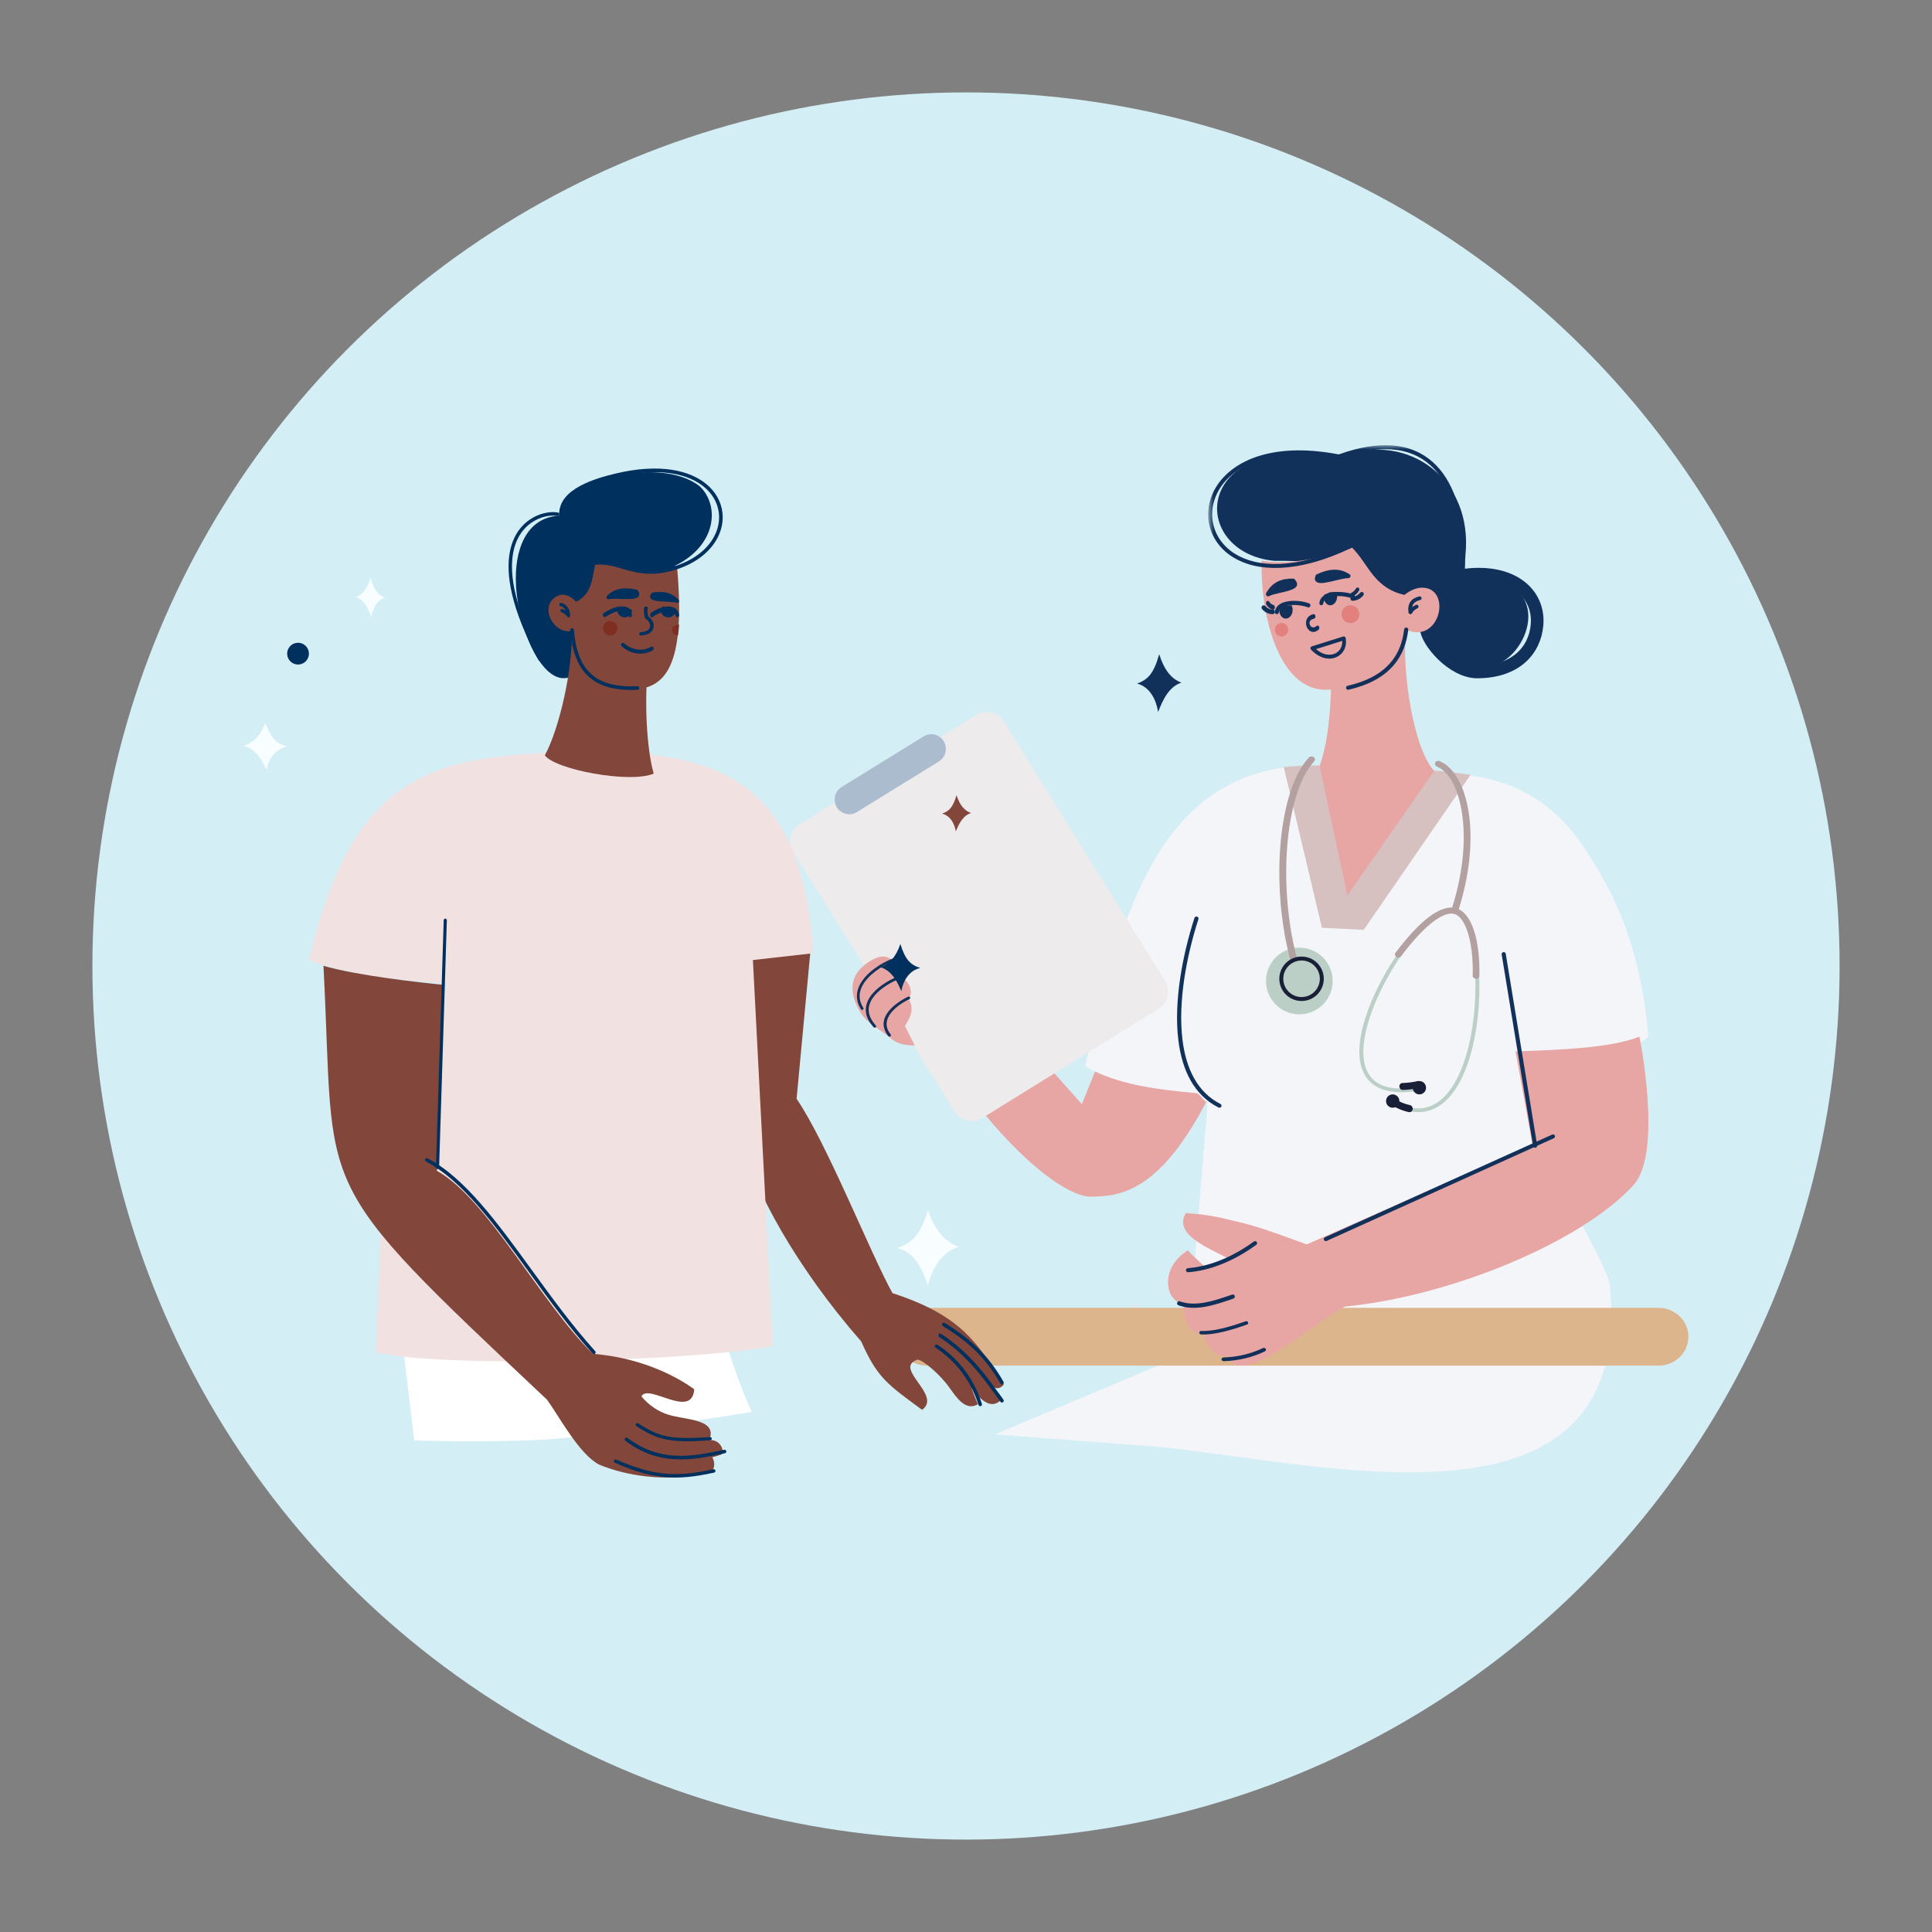 <svg width="230" height="230" viewBox="0 0 230 230" fill="none" xmlns="http://www.w3.org/2000/svg">
<rect x="0" y="0" width="230" height="230" fill="#808080" stroke="none"/>
<circle cx="115" cy="115" r="104" fill="#D3EEF5"/>
<path fill-rule="evenodd" clip-rule="evenodd" d="M132.714 158.258C133.906 157.85 134.513 157.168 135.09 155.164C135.596 156.77 136.38 157.792 137.479 158.156C136.141 158.584 135.436 160 135.084 161.516C134.882 160.268 134.125 158.619 132.714 158.258Z" fill="#F1E2E1"/>
<path fill-rule="evenodd" clip-rule="evenodd" d="M106.777 148.574C108.631 147.978 109.575 146.98 110.472 144.047C111.259 146.397 112.479 147.892 114.188 148.426C112.107 149.05 111.008 150.899 110.467 153.046C109.854 151.186 108.97 149.102 106.777 148.574Z" fill="#F8FDFF"/>
<path fill-rule="evenodd" clip-rule="evenodd" d="M135.361 81.375C136.686 80.914 137.36 80.144 138.001 77.879C138.563 79.694 139.435 80.848 140.655 81.26C139.168 81.743 138.447 83.277 137.871 84.761C137.648 83.352 136.928 81.782 135.361 81.375Z" fill="#11315B"/>
<path fill-rule="evenodd" clip-rule="evenodd" d="M167.08 71.276C163.589 70.573 166.032 66.708 151.657 66.765C141.529 65.75 141.634 51.286 159.798 54.294C167.764 51.378 175.361 57.13 174.46 66.042C174.418 66.46 174.419 66.882 174.412 67.303C174.341 71.662 170.131 71.89 167.08 71.276Z" fill="#11315B"/>
<path fill-rule="evenodd" clip-rule="evenodd" d="M170.188 75.517C172.239 79.382 175.483 79.854 177.756 79.249C180.922 78.406 183.427 73.407 180.922 70.606C178.416 67.806 174.362 68.124 172.894 68.865C170.864 69.888 168.881 73.053 170.188 75.517Z" fill="#11315B"/>
<path d="M169.769 74.75C169.859 76.43 172.982 79.996 175.839 79.996C180.481 79.996 182.72 77.397 182.98 74.4C183.3 70.715 180.124 67.754 174.41 68.454" stroke="#11315B" stroke-width="1.5" stroke-linecap="round" stroke-linejoin="round"/>
<path fill-rule="evenodd" clip-rule="evenodd" d="M111.541 124.83C119.272 136.799 126.688 142.459 129.837 142.459C133.701 142.459 138.259 141.567 143.831 130.734C139.982 127.536 135.81 126.993 132.986 121.14L128.787 131.445L115.493 116.521L111.541 124.83Z" fill="#E7A5A3"/>
<path fill-rule="evenodd" clip-rule="evenodd" d="M181.569 131.403L186.025 141.085C186.688 143.277 191.475 150.971 191.675 153.133C194.475 183.48 159.277 174.581 138.381 172.282L118.422 170.762L141.339 161.106L143.773 131.192C143.237 131.146 142.924 130.185 142.365 130.132C137.997 129.716 133.144 129.218 129.194 126.952C133.84 106.768 138.844 91.113 156.673 91.113L162.03 106.868L170.407 91.749C171.983 91.877 173.299 92.049 174.736 92.257C180.359 93.074 184.946 95.271 188.926 101.42C192.19 106.463 195.276 112.511 196.236 123.42C196.236 123.42 186.72 131.271 181.569 131.403Z" fill="#F3F5F9"/>
<path fill-rule="evenodd" clip-rule="evenodd" d="M142.669 109.421C142.71 109.295 142.637 109.161 142.507 109.121C142.377 109.082 142.238 109.152 142.198 109.279C140.777 113.682 139.715 119.232 140.28 123.828C140.716 127.373 142.117 130.358 145.059 131.845C145.179 131.906 145.328 131.861 145.391 131.744C145.454 131.627 145.407 131.483 145.286 131.422C142.514 130.021 141.188 127.169 140.77 123.772C140.214 119.25 141.266 113.773 142.669 109.421Z" fill="#11315B"/>
<path fill-rule="evenodd" clip-rule="evenodd" d="M141.18 144.416C139.518 147.051 144.936 148.875 146.491 149.896C144.624 150.868 144.355 150.477 142.593 150.993L141.447 148.826C137.809 151.067 138.922 155.195 140.942 155.094C140.827 156.657 141.266 158.869 143.302 158.831C143.4 159.869 144.554 161.7 146.078 161.472C148.379 165.045 154.898 159.088 160.05 155.556C173.215 154.243 188.537 147.634 194.469 141.07C197.982 137.183 195.172 123.403 195.172 123.403C191.85 124.765 185.596 124.991 180.421 125.169L182.44 136.301L154.782 148.489C149.895 146.724 147.617 144.818 141.18 144.416Z" fill="#E7A5A3"/>
<path fill-rule="evenodd" clip-rule="evenodd" d="M160.429 106.993L170.827 91.875C168.312 89.339 166.866 80.131 167.361 74.86C166.564 74.231 159.306 75.608 158.341 76.886C158.56 78.517 158.749 86.9 157.064 91.235L160.429 106.993Z" fill="#E7A5A3"/>
<path fill-rule="evenodd" clip-rule="evenodd" d="M167.182 74.846C167.889 75.222 168.524 75.328 169.073 75.244C171.788 74.832 172.334 69.999 169.33 69.962C168.722 69.954 167.997 70.186 167.194 70.822C163.49 69.957 162.995 67.221 160.945 65.175C158.974 66.077 153.61 67.411 150.191 66.744C150.019 73.645 152.491 83.092 158.741 82.032C165.548 80.878 166.74 78.04 167.182 74.846Z" fill="#E7A5A3"/>
<mask id="mask0_4688_356" style="mask-type:luminance" maskUnits="userSpaceOnUse" x="143" y="53" width="32" height="16">
<path d="M174.003 53H143.831V68.88H174.003V53Z" fill="white"/>
</mask>
<g mask="url(#mask0_4688_356)">
<path fill-rule="evenodd" clip-rule="evenodd" d="M173.879 68.88C174.041 66.592 174.207 61.835 173.249 59.184C172.673 57.593 171.818 56.13 170.59 55.026C169.357 53.917 167.754 53.172 165.689 53.026C163.937 52.902 161.851 53.211 159.377 54.097C152.447 52.77 147.919 54.359 145.627 56.847C144.238 58.355 143.666 60.193 143.872 61.922C144.078 63.654 145.064 65.273 146.791 66.34C149.591 68.071 154.351 68.342 160.883 65.227C161 65.171 161.05 65.03 160.994 64.912C160.938 64.795 160.797 64.745 160.679 64.801C154.315 67.835 149.718 67.596 147.038 65.94C145.442 64.953 144.531 63.46 144.341 61.867C144.15 60.27 144.683 58.568 145.974 57.166C148.176 54.776 152.573 53.259 159.351 54.572C159.392 54.58 159.435 54.577 159.476 54.562C161.91 53.683 163.951 53.376 165.656 53.496C167.606 53.634 169.116 54.334 170.275 55.377C171.44 56.425 172.254 57.821 172.806 59.345C173.738 61.924 173.566 66.61 173.408 68.847" fill="#11315B"/>
</g>
<path fill-rule="evenodd" clip-rule="evenodd" d="M169.065 71.434C169.187 71.406 169.262 71.287 169.233 71.168C169.204 71.049 169.082 70.976 168.96 71.004C168.551 71.099 168.19 71.27 167.947 71.58C167.706 71.888 167.592 72.318 167.682 72.925C167.699 73.046 167.814 73.13 167.938 73.113C168.02 73.102 168.085 73.048 168.115 72.978C168.189 72.836 168.284 72.727 168.389 72.64C168.501 72.546 168.628 72.474 168.754 72.41C168.865 72.355 168.908 72.222 168.851 72.113C168.794 72.005 168.658 71.963 168.547 72.018C168.406 72.089 168.261 72.171 168.124 72.281C168.155 72.103 168.218 71.961 168.307 71.847C168.476 71.632 168.749 71.507 169.065 71.434Z" fill="#11315B"/>
<path fill-rule="evenodd" clip-rule="evenodd" d="M167.65 74.967C167.665 74.837 167.567 74.719 167.433 74.705C167.298 74.691 167.177 74.785 167.162 74.915C166.991 76.4 166.498 77.809 165.458 78.979C164.414 80.154 162.814 81.095 160.43 81.644C160.298 81.675 160.216 81.803 160.247 81.931C160.279 82.059 160.411 82.138 160.543 82.108C163.037 81.534 164.72 80.537 165.829 79.29C166.942 78.038 167.468 76.54 167.65 74.967Z" fill="#11315B"/>
<path fill-rule="evenodd" clip-rule="evenodd" d="M160.922 72.068C160.344 71.983 159.807 72.384 159.722 72.963C159.638 73.541 160.039 74.079 160.618 74.163C161.196 74.247 161.733 73.846 161.818 73.268C161.901 72.689 161.501 72.152 160.922 72.068Z" fill="#E1807C"/>
<path fill-rule="evenodd" clip-rule="evenodd" d="M152.679 74.182C152.245 74.119 151.842 74.42 151.779 74.854C151.716 75.287 152.017 75.69 152.45 75.754C152.884 75.817 153.287 75.516 153.351 75.082C153.413 74.648 153.113 74.245 152.679 74.182Z" fill="#E1807C"/>
<path fill-rule="evenodd" clip-rule="evenodd" d="M156.427 73.653C156.54 73.63 156.618 73.493 156.601 73.345C156.584 73.198 156.478 73.096 156.365 73.118C155.872 73.216 155.609 73.52 155.515 73.868C155.454 74.095 155.468 74.335 155.538 74.551C155.605 74.757 155.726 74.941 155.884 75.065C156.164 75.286 156.56 75.323 156.973 74.962C157.068 74.879 157.093 74.712 157.03 74.588C156.966 74.464 156.838 74.431 156.743 74.514C156.487 74.738 156.254 74.726 156.097 74.602C156.014 74.537 155.952 74.443 155.918 74.34C155.887 74.244 155.88 74.14 155.905 74.046C155.952 73.872 156.111 73.715 156.427 73.653Z" fill="#11315B"/>
<path fill-rule="evenodd" clip-rule="evenodd" d="M156.669 77.275L159.785 76.295C159.806 76.631 159.736 76.933 159.598 77.182C159.454 77.444 159.235 77.652 158.968 77.783C158.697 77.917 158.374 77.973 158.026 77.93C157.595 77.877 157.126 77.672 156.669 77.275ZM159.892 75.778L156.165 76.949C156.047 76.986 155.979 77.115 156.016 77.237C156.026 77.274 156.045 77.306 156.07 77.332C156.691 77.989 157.359 78.316 157.973 78.391C158.407 78.445 158.814 78.372 159.162 78.201C159.513 78.028 159.8 77.755 159.99 77.411C160.214 77.005 160.301 76.502 160.196 75.95C160.172 75.824 160.054 75.742 159.931 75.766C159.917 75.769 159.904 75.773 159.892 75.778Z" fill="#11315B"/>
<path fill-rule="evenodd" clip-rule="evenodd" d="M150.746 70.596C151.117 69.918 151.588 69.482 152.137 69.218C152.678 68.959 153.288 68.87 153.953 68.881C154.023 68.882 154.086 68.915 154.131 68.966C155.007 69.982 153.715 70.276 152.422 70.571C151.897 70.691 151.372 70.81 151.069 70.971C150.946 71.035 150.798 70.98 150.737 70.848C150.7 70.764 150.706 70.67 150.746 70.596Z" fill="#11315B"/>
<path fill-rule="evenodd" clip-rule="evenodd" d="M156.631 68.5C156.654 68.447 156.695 68.402 156.75 68.377C157.432 68.059 158.093 67.852 158.74 67.825C159.4 67.797 160.039 67.954 160.661 68.368L160.661 68.368C160.726 68.412 160.769 68.488 160.77 68.575C160.77 68.71 160.666 68.821 160.536 68.821C160.154 68.824 159.558 68.967 158.961 69.111C158.1 69.318 157.238 69.525 156.835 69.334C156.542 69.195 156.443 68.936 156.631 68.5Z" fill="#11315B"/>
<path fill-rule="evenodd" clip-rule="evenodd" d="M151.509 73.115C151.652 73.117 151.769 72.996 151.771 72.844C151.773 72.693 151.658 72.569 151.516 72.567C151.309 72.564 151.139 72.516 150.995 72.44C150.852 72.365 150.734 72.261 150.633 72.145C150.536 72.034 150.372 72.026 150.266 72.129C150.161 72.231 150.154 72.405 150.251 72.517C150.391 72.677 150.558 72.823 150.766 72.932C150.973 73.041 151.217 73.11 151.509 73.115Z" fill="#11315B"/>
<path fill-rule="evenodd" clip-rule="evenodd" d="M151.51 72.579C151.627 72.612 151.741 72.514 151.766 72.361C151.791 72.208 151.717 72.056 151.601 72.023C151.49 71.991 151.394 71.937 151.31 71.869C151.224 71.798 151.15 71.712 151.085 71.619C151.005 71.503 150.869 71.496 150.782 71.602C150.694 71.708 150.689 71.888 150.769 72.003C150.859 72.132 150.962 72.251 151.083 72.351C151.207 72.453 151.348 72.533 151.51 72.579Z" fill="#11315B"/>
<path fill-rule="evenodd" clip-rule="evenodd" d="M155.691 72.298C155.814 72.344 155.949 72.276 155.992 72.147C156.035 72.019 155.971 71.877 155.848 71.832C155.535 71.716 155.17 71.628 154.79 71.577C154.187 71.496 153.547 71.508 153.019 71.647C152.446 71.797 151.994 72.098 151.828 72.59C151.802 72.667 151.784 72.749 151.773 72.838C151.757 72.973 151.848 73.096 151.977 73.113C152.106 73.13 152.223 73.034 152.24 72.899C152.246 72.85 152.257 72.802 152.273 72.755C152.379 72.441 152.707 72.239 153.133 72.127C153.604 72.003 154.183 71.993 154.73 72.067C155.074 72.113 155.406 72.192 155.691 72.298Z" fill="#11315B"/>
<path fill-rule="evenodd" clip-rule="evenodd" d="M153.033 72.094L152.324 72.415C152.224 72.93 152.449 73.445 152.84 73.6C153.255 73.764 153.706 73.462 153.846 72.927C153.924 72.632 153.893 72.311 153.762 72.056L153.033 72.094Z" fill="#11315B"/>
<path fill-rule="evenodd" clip-rule="evenodd" d="M160.998 71.033C160.866 71.039 160.764 71.155 160.77 71.291C160.777 71.428 160.888 71.533 161.02 71.527C161.322 71.511 161.572 71.432 161.782 71.315C161.992 71.198 162.16 71.044 162.3 70.877C162.386 70.774 162.375 70.618 162.275 70.528C162.175 70.439 162.024 70.451 161.938 70.554C161.833 70.68 161.708 70.794 161.556 70.879C161.404 70.964 161.221 71.022 160.998 71.033Z" fill="#11315B"/>
<path fill-rule="evenodd" clip-rule="evenodd" d="M160.9 70.556C160.791 70.607 160.74 70.742 160.788 70.859C160.836 70.976 160.964 71.029 161.073 70.978C161.246 70.898 161.389 70.793 161.508 70.674C161.625 70.556 161.72 70.425 161.797 70.29C161.859 70.181 161.827 70.039 161.725 69.973C161.622 69.906 161.489 69.941 161.427 70.049C161.368 70.153 161.297 70.251 161.211 70.338C161.125 70.424 161.023 70.499 160.9 70.556Z" fill="#11315B"/>
<path fill-rule="evenodd" clip-rule="evenodd" d="M160.985 71.24C161.107 71.285 161.242 71.218 161.286 71.089C161.329 70.96 161.264 70.819 161.142 70.773C160.829 70.657 160.463 70.57 160.083 70.519C159.481 70.438 158.84 70.45 158.312 70.589C157.739 70.739 157.288 71.04 157.122 71.532C157.096 71.608 157.077 71.691 157.066 71.779C157.05 71.914 157.141 72.037 157.27 72.054C157.399 72.072 157.517 71.976 157.533 71.841C157.539 71.791 157.55 71.743 157.566 71.696C157.672 71.382 158 71.18 158.427 71.068C158.898 70.945 159.476 70.934 160.024 71.008C160.368 71.054 160.7 71.134 160.985 71.24Z" fill="#11315B"/>
<path fill-rule="evenodd" clip-rule="evenodd" d="M158.326 70.506L157.617 70.827C157.518 71.342 157.742 71.858 158.133 72.012C158.549 72.176 159 71.874 159.14 71.339C159.218 71.044 159.186 70.723 159.055 70.468L158.326 70.506Z" fill="#11315B"/>
<path fill-rule="evenodd" clip-rule="evenodd" d="M152.83 91.322C154.151 91.186 155.558 91.114 157.065 91.113L160.411 106.591L170.749 91.742C172.251 91.862 173.687 92.028 175.062 92.244L162.345 110.699L157.372 110.445L152.83 91.322Z" fill="#D7C0C0"/>
<path fill-rule="evenodd" clip-rule="evenodd" d="M166.235 131.286C166.117 131.229 165.973 131.267 165.914 131.373C165.854 131.479 165.902 131.612 166.02 131.67C168.712 132.994 170.822 132.421 172.408 130.753C173.507 129.597 174.346 127.908 174.945 125.964C175.54 124.033 175.901 121.851 176.047 119.695C176.422 114.16 175.355 108.764 173.217 108.116C171.195 107.505 167.507 111.319 164.886 115.933C163.613 118.173 162.582 120.603 162.108 122.798C161.628 125.026 161.724 127.02 162.723 128.352C163.771 129.748 165.776 130.402 169.095 129.819C169.224 129.797 169.305 129.682 169.276 129.564C169.247 129.445 169.119 129.368 168.99 129.39C165.893 129.933 164.049 129.36 163.114 128.113C162.198 126.892 162.121 125.015 162.578 122.897C163.041 120.746 164.058 118.355 165.313 116.145C167.839 111.697 171.292 107.99 173.082 108.531C174.999 109.111 175.931 114.3 175.569 119.652C175.424 121.784 175.07 123.935 174.484 125.833C173.903 127.718 173.096 129.351 172.041 130.459C170.602 131.973 168.685 132.492 166.235 131.286Z" fill="#BCCFC7"/>
<path fill-rule="evenodd" clip-rule="evenodd" d="M171.389 90.617C171.184 90.534 170.947 90.611 170.859 90.789C170.772 90.968 170.868 91.18 171.074 91.264C172.562 91.871 173.745 94.11 174.127 97.394C174.466 100.308 174.156 104.012 172.854 108.116C172.794 108.304 172.92 108.505 173.135 108.564C173.35 108.624 173.572 108.52 173.632 108.332C174.963 104.137 175.279 100.34 174.931 97.347C174.517 93.793 173.144 91.333 171.389 90.617Z" fill="#B2A1A0"/>
<path fill-rule="evenodd" clip-rule="evenodd" d="M175.324 116.146C175.319 116.341 175.492 116.509 175.71 116.521C175.928 116.532 176.109 116.383 176.114 116.188C176.163 114.055 175.938 112.255 175.52 110.911C175.057 109.422 174.335 108.456 173.457 108.164C172.527 107.853 171.41 108.194 170.146 109.139C168.957 110.028 167.604 111.474 166.128 113.43C166.008 113.589 166.059 113.81 166.241 113.924C166.424 114.037 166.669 114 166.789 113.841C168.225 111.937 169.531 110.539 170.668 109.689C171.705 108.913 172.564 108.614 173.207 108.828C173.824 109.034 174.367 109.826 174.757 111.078C175.156 112.361 175.37 114.09 175.324 116.146Z" fill="#B2A1A0"/>
<path fill-rule="evenodd" clip-rule="evenodd" d="M166.108 130.867C165.912 130.753 165.674 130.829 165.576 131.035C165.478 131.241 165.557 131.5 165.752 131.614C166.093 131.812 166.426 131.974 166.751 132.103C167.083 132.235 167.409 132.331 167.727 132.394C167.942 132.438 168.144 132.285 168.176 132.055C168.209 131.823 168.06 131.6 167.844 131.557C167.573 131.504 167.291 131.419 166.998 131.303C166.711 131.189 166.414 131.044 166.108 130.867Z" fill="#191F37"/>
<path fill-rule="evenodd" clip-rule="evenodd" d="M165.969 130.303C165.541 130.209 165.118 130.479 165.023 130.907C164.929 131.336 165.199 131.759 165.628 131.853C166.056 131.948 166.479 131.678 166.574 131.249C166.668 130.821 166.397 130.397 165.969 130.303Z" fill="#191F37"/>
<path fill-rule="evenodd" clip-rule="evenodd" d="M166.947 128.932C166.741 128.936 166.582 129.124 166.593 129.351C166.604 129.578 166.781 129.759 166.988 129.755C167.294 129.749 167.608 129.725 167.932 129.685C168.254 129.645 168.592 129.589 168.946 129.514C169.149 129.472 169.276 129.256 169.23 129.032C169.184 128.809 168.983 128.661 168.781 128.703C168.447 128.774 168.127 128.828 167.822 128.866C167.508 128.904 167.217 128.927 166.947 128.932Z" fill="#191F37"/>
<path fill-rule="evenodd" clip-rule="evenodd" d="M169.146 128.715C168.718 128.621 168.294 128.891 168.199 129.319C168.105 129.748 168.376 130.172 168.804 130.265C169.232 130.36 169.656 130.09 169.75 129.661C169.844 129.233 169.574 128.81 169.146 128.715Z" fill="#191F37"/>
<path fill-rule="evenodd" clip-rule="evenodd" d="M154.682 112.816C156.875 112.816 158.652 114.593 158.652 116.786C158.652 118.978 156.875 120.756 154.682 120.756C152.49 120.756 150.712 118.978 150.712 116.786C150.712 114.593 152.49 112.816 154.682 112.816Z" fill="#BCCFC7"/>
<path fill-rule="evenodd" clip-rule="evenodd" d="M156.443 90.645C156.586 90.489 156.56 90.261 156.384 90.135C156.208 90.009 155.95 90.032 155.807 90.188C153.77 92.412 152.604 96.82 152.353 101.777C152.099 106.771 152.767 112.343 154.402 116.799C154.471 116.989 154.702 117.094 154.918 117.033C155.133 116.972 155.252 116.768 155.183 116.577C153.577 112.203 152.922 106.724 153.171 101.808C153.416 96.995 154.521 92.743 156.443 90.645Z" fill="#B2A1A0"/>
<path fill-rule="evenodd" clip-rule="evenodd" d="M154.682 114.404C155.998 114.404 157.064 115.47 157.064 116.786C157.064 118.101 155.998 119.168 154.682 119.168C153.367 119.168 152.3 118.101 152.3 116.786C152.3 115.47 153.367 114.404 154.682 114.404Z" fill="#BCCFC7"/>
<path fill-rule="evenodd" clip-rule="evenodd" d="M156.819 114.65C156.34 114.171 155.678 113.875 154.947 113.875C154.216 113.875 153.555 114.171 153.076 114.65C152.597 115.129 152.3 115.79 152.3 116.521C152.3 117.253 152.597 117.914 153.076 118.393C153.555 118.872 154.216 119.168 154.947 119.168C155.678 119.168 156.34 118.872 156.819 118.393C157.297 117.914 157.594 117.253 157.594 116.521C157.594 115.79 157.297 115.129 156.819 114.65ZM154.947 114.347C155.548 114.347 156.091 114.59 156.485 114.984C156.878 115.378 157.122 115.921 157.122 116.521C157.122 117.122 156.878 117.665 156.485 118.059C156.091 118.453 155.548 118.695 154.947 118.695C154.346 118.695 153.803 118.453 153.41 118.059C153.016 117.665 152.773 117.122 152.773 116.521C152.773 115.921 153.016 115.378 153.41 114.984C153.803 114.59 154.346 114.347 154.947 114.347Z" fill="#191F37"/>
<path fill-rule="evenodd" clip-rule="evenodd" d="M95.215 98.123L116.186 85.124C117.32 84.421 118.809 84.769 119.513 85.901L138.703 116.777C139.407 117.909 139.058 119.396 137.924 120.099L116.953 133.097C115.82 133.8 114.33 133.452 113.626 132.32L94.436 101.445C93.732 100.313 94.081 98.825 95.215 98.123Z" fill="#EDEBEB"/>
<path fill-rule="evenodd" clip-rule="evenodd" d="M100.196 93.69L109.963 87.664C110.78 87.16 111.847 87.421 112.345 88.246C112.844 89.071 112.586 90.149 111.769 90.652L102.002 96.679C101.185 97.183 100.118 96.922 99.62 96.097C99.121 95.272 99.379 94.194 100.196 93.69Z" fill="#ACBCCF"/>
<path fill-rule="evenodd" clip-rule="evenodd" d="M106.407 114.482C106.654 114.34 106.851 114.202 107.123 114.288C107.935 114.542 108.263 115.79 107.415 116.452C108.495 117.003 108.701 118.537 108.104 118.829C108.931 120.074 108.372 121.12 107.725 122.138L108.894 124.462C107.546 124.412 106.767 124.266 105.924 123.519C104.819 122.539 103.263 121.897 102.432 120.524C100.569 117.439 101.708 115.53 103.621 114.39C104.624 113.793 105.526 113.585 106.407 114.482Z" fill="#E7A5A3"/>
<path fill-rule="evenodd" clip-rule="evenodd" d="M107.171 114.197C107.259 114.182 107.319 114.098 107.304 114.01C107.289 113.922 107.205 113.862 107.117 113.877C106.478 113.988 105.504 114.383 104.58 114.979C103.855 115.447 103.157 116.041 102.673 116.721C102.179 117.415 101.908 118.198 102.051 119.028C102.114 119.397 102.259 119.772 102.503 120.152C102.551 120.227 102.651 120.249 102.727 120.201C102.802 120.153 102.824 120.052 102.775 119.976C102.556 119.635 102.427 119.3 102.37 118.974C102.243 118.238 102.49 117.537 102.937 116.909C103.394 116.266 104.06 115.701 104.756 115.252C105.642 114.68 106.569 114.302 107.171 114.197Z" fill="#11315B"/>
<path fill-rule="evenodd" clip-rule="evenodd" d="M107.712 116.311C107.803 116.285 107.855 116.194 107.828 116.108C107.801 116.022 107.705 115.974 107.613 115.999C106.776 116.235 105.571 116.79 104.616 117.568C104.08 118.006 103.621 118.515 103.346 119.081C103.065 119.658 102.976 120.29 103.189 120.96C103.325 121.39 103.587 121.834 104.002 122.288C104.064 122.356 104.173 122.363 104.245 122.304C104.317 122.246 104.325 122.143 104.262 122.075C103.881 121.659 103.643 121.255 103.52 120.867C103.333 120.279 103.412 119.723 103.659 119.216C103.911 118.696 104.339 118.224 104.842 117.814C105.756 117.069 106.911 116.537 107.712 116.311Z" fill="#11315B"/>
<path fill-rule="evenodd" clip-rule="evenodd" d="M108.266 118.941C108.354 118.901 108.39 118.805 108.346 118.727C108.302 118.648 108.195 118.616 108.107 118.656C107.912 118.743 107.595 118.906 107.24 119.132C106.672 119.495 106.007 120.021 105.593 120.661C105.166 121.321 105.005 122.096 105.471 122.932C105.544 123.064 105.635 123.199 105.744 123.336C105.801 123.408 105.912 123.425 105.992 123.373C106.072 123.322 106.09 123.223 106.034 123.151C105.937 123.031 105.856 122.91 105.79 122.79C105.387 122.068 105.529 121.396 105.9 120.821C106.284 120.228 106.91 119.733 107.446 119.391C107.78 119.178 108.081 119.024 108.266 118.941Z" fill="#11315B"/>
<path fill-rule="evenodd" clip-rule="evenodd" d="M110.343 162.574H197.433C199.403 162.574 201 161.034 201 159.134C201 157.233 199.403 155.693 197.433 155.693H110.343C108.374 155.693 106.777 157.233 106.777 159.134C106.777 161.034 108.374 162.574 110.343 162.574Z" fill="#DCB58C"/>
<path fill-rule="evenodd" clip-rule="evenodd" d="M84.231 160.716C84.231 160.718 84.23 160.719 84.23 160.721C84.369 160.73 84.355 160.728 84.231 160.716Z" fill="#EF9A72"/>
<path fill-rule="evenodd" clip-rule="evenodd" d="M141.182 144.577C139.518 147.181 144.943 148.983 146.499 149.992C145.672 150.375 144.356 150.78 143.601 150.977L141.449 148.934C137.808 151.149 138.922 155.229 140.944 155.128C140.828 156.673 141.269 158.859 143.307 158.821C143.405 159.847 144.561 161.656 146.086 161.431C148.062 165.906 157.467 155.917 162.887 154.189L160.044 146.541L155.855 148.252C150.962 146.508 147.627 144.974 141.182 144.577Z" fill="#E7A5A3"/>
<path fill-rule="evenodd" clip-rule="evenodd" d="M140.446 154.921C140.32 154.876 140.182 154.946 140.139 155.076C140.095 155.207 140.162 155.348 140.289 155.393C142.343 156.124 144.542 155.375 146.571 154.684L146.841 154.592C146.967 154.549 147.036 154.408 146.995 154.277C146.953 154.146 146.816 154.074 146.689 154.118L146.42 154.209C144.465 154.875 142.347 155.596 140.446 154.921Z" fill="#11315B"/>
<path fill-rule="evenodd" clip-rule="evenodd" d="M141.405 150.973C141.274 150.982 141.176 151.099 141.185 151.233C141.194 151.366 141.308 151.467 141.439 151.458C142.699 151.364 144.065 151.048 145.49 150.473C146.805 149.944 148.172 149.194 149.553 148.193C149.661 148.115 149.686 147.964 149.609 147.855C149.533 147.746 149.385 147.72 149.278 147.798C147.931 148.772 146.598 149.504 145.315 150.021C143.935 150.577 142.616 150.882 141.405 150.973Z" fill="#11315B"/>
<path fill-rule="evenodd" clip-rule="evenodd" d="M143.011 158.444C142.886 158.438 142.779 158.526 142.773 158.642C142.766 158.758 142.863 158.856 142.988 158.862C143.774 158.901 144.668 158.774 145.606 158.552C146.533 158.333 147.502 158.021 148.449 157.686C148.566 157.644 148.625 157.523 148.58 157.415C148.534 157.307 148.403 157.253 148.286 157.295C147.351 157.627 146.398 157.933 145.494 158.147C144.598 158.359 143.749 158.48 143.011 158.444Z" fill="#11315B"/>
<path fill-rule="evenodd" clip-rule="evenodd" d="M145.662 161.601C145.524 161.604 145.416 161.706 145.419 161.828C145.422 161.951 145.536 162.047 145.673 162.045C146.533 162.024 147.403 161.905 148.226 161.709C149.076 161.506 149.882 161.219 150.584 160.873C150.704 160.814 150.747 160.679 150.681 160.572C150.615 160.464 150.464 160.425 150.344 160.484C149.682 160.812 148.913 161.084 148.097 161.279C147.307 161.467 146.478 161.582 145.662 161.601Z" fill="#11315B"/>
<path fill-rule="evenodd" clip-rule="evenodd" d="M157.734 147.296C157.615 147.35 157.561 147.491 157.614 147.611C157.668 147.731 157.808 147.785 157.928 147.732L184.979 135.505C185.099 135.451 185.152 135.31 185.099 135.19C185.045 135.069 184.905 135.015 184.785 135.069L157.734 147.296Z" fill="#11315B"/>
<path fill-rule="evenodd" clip-rule="evenodd" d="M182.513 136.435C182.535 136.566 182.661 136.654 182.795 136.633C182.929 136.613 183.02 136.491 182.999 136.36L179.256 113.547C179.235 113.416 179.109 113.328 178.975 113.349C178.841 113.369 178.749 113.491 178.771 113.622L182.513 136.435Z" fill="#11315B"/>
<path fill-rule="evenodd" clip-rule="evenodd" d="M117.837 162.233C115.324 158.523 112.834 156.106 106.243 153.94C103.638 149.245 98.391 135.991 94.832 130.81L96.617 111.774C93.454 111.331 86.393 111.568 86.467 114.038C83.745 122.555 86.231 127.243 88.322 135.828C89.712 141.536 94.832 150.918 102.526 159.694C104.438 164.023 105.668 164.826 109.773 167.836C112.202 166.102 106.318 162.916 109.172 161.88C109.668 161.7 111.903 163.618 112.978 165.128C113.866 166.376 114.936 168.024 116.416 167.177C116.333 167.002 115.843 165.761 115.64 165.19C117.649 168.012 118.722 167.143 119.309 166.52C119.036 165.874 118.536 165.682 118.264 165.097C118.745 165.492 119.325 165.109 119.494 164.808C119.011 163.834 118.431 163.142 117.837 162.233Z" fill="#82473A"/>
<path fill-rule="evenodd" clip-rule="evenodd" d="M116.685 167.168C116.682 167.171 116.678 167.172 116.676 167.174C116.695 167.215 116.7 167.218 116.685 167.168Z" fill="#F78C5E"/>
<path fill-rule="evenodd" clip-rule="evenodd" d="M111.815 159.168C111.716 159.102 111.686 158.967 111.749 158.864C111.812 158.761 111.944 158.731 112.044 158.796C115.367 160.967 117.345 163.708 118.868 165.818C119.079 166.111 119.282 166.391 119.45 166.62C119.521 166.717 119.503 166.853 119.409 166.927C119.315 167 119.182 166.981 119.111 166.885C118.904 166.604 118.719 166.347 118.526 166.08C117.024 163.999 115.073 161.297 111.815 159.168Z" fill="#00315E"/>
<path fill-rule="evenodd" clip-rule="evenodd" d="M111.379 160.441C111.282 160.377 111.255 160.248 111.319 160.152C111.384 160.056 111.515 160.029 111.612 160.093C112.964 160.983 114.028 162.028 114.858 163.133C115.833 164.434 116.483 165.818 116.892 167.134C116.926 167.244 116.864 167.36 116.752 167.394C116.641 167.428 116.522 167.366 116.488 167.256C116.092 165.982 115.462 164.64 114.518 163.382C113.717 162.312 112.687 161.302 111.379 160.441Z" fill="#00315E"/>
<path fill-rule="evenodd" clip-rule="evenodd" d="M112.25 157.862C112.149 157.8 112.118 157.668 112.18 157.567C112.242 157.467 112.374 157.435 112.474 157.498C114.103 158.504 115.411 159.489 116.532 160.603C117.653 161.719 118.587 162.964 119.465 164.49C119.524 164.593 119.489 164.724 119.386 164.783C119.285 164.842 119.154 164.806 119.095 164.704C118.237 163.213 117.325 161.997 116.23 160.908C115.134 159.817 113.851 158.851 112.25 157.862Z" fill="#00315E"/>
<path fill-rule="evenodd" clip-rule="evenodd" d="M112.148 96.861C113.013 96.571 113.454 96.088 113.872 94.666C114.239 95.805 114.808 96.53 115.605 96.789C114.634 97.091 114.163 98.055 113.788 98.987C113.641 98.102 113.171 97.117 112.148 96.861Z" fill="#82473A"/>
<path fill-rule="evenodd" clip-rule="evenodd" d="M109.556 115.234C108.367 114.858 107.761 114.23 107.186 112.381C106.681 113.863 105.899 114.804 104.803 115.141C106.138 115.535 106.785 116.787 107.302 117.998C107.503 116.848 108.149 115.567 109.556 115.234Z" fill="#00315E"/>
<path fill-rule="evenodd" clip-rule="evenodd" d="M34.185 88.878C32.888 88.502 32.227 87.873 31.599 86.025C31.049 87.506 30.195 88.448 29 88.784C30.456 89.178 31.163 90.43 31.726 91.642C31.946 90.491 32.65 89.21 34.185 88.878Z" fill="#F8FDFF"/>
<path fill-rule="evenodd" clip-rule="evenodd" d="M45.851 71.156C44.986 70.838 44.546 70.306 44.128 68.742C43.761 69.995 43.191 70.792 42.395 71.076C43.365 71.41 43.836 72.469 44.212 73.495C44.359 72.521 44.828 71.437 45.851 71.156Z" fill="#F8FDFF"/>
<path fill-rule="evenodd" clip-rule="evenodd" d="M36.492 77.003C36.043 76.445 35.227 76.356 34.669 76.805C34.111 77.253 34.023 78.069 34.471 78.627C34.919 79.185 35.735 79.274 36.293 78.825C36.851 78.377 36.94 77.561 36.492 77.003Z" fill="#00315E"/>
<path fill-rule="evenodd" clip-rule="evenodd" d="M89.491 168.093C89.491 168.093 71.567 170.986 65.005 171.369C58.442 171.752 49.316 171.488 49.316 171.488L47.656 157.52C46.629 142.559 56.249 130.866 58.363 128.873C59.575 110.006 86.526 135.975 85.223 155.083C86.7 162.108 89.491 168.093 89.491 168.093Z" fill="white"/>
<path fill-rule="evenodd" clip-rule="evenodd" d="M45.865 134.608L50.836 139.246L53.125 117.046C48.595 116.848 40.792 115.954 36.777 114.289C41.397 94.705 49.191 90.615 62.935 89.751C84.921 88.37 95.305 91.715 96.836 113.478L89.631 114.289L92.01 160.238C83.259 162.004 52.779 162.928 44.74 160.987L45.865 134.608Z" fill="#F1E2E1"/>
<path fill-rule="evenodd" clip-rule="evenodd" d="M67.567 80.681C64.588 81.398 61.742 75.131 61.433 69.746C61.183 65.393 62.681 61.607 66.577 61.386C66.135 57.419 78.538 54.057 83.322 57.914C85.714 60.222 85.298 64.935 80.361 67.349C80.443 69.564 78.651 71.914 77.23 73.301C74.213 76.245 70.716 83.357 67.567 80.681Z" fill="#00315E"/>
<path fill-rule="evenodd" clip-rule="evenodd" d="M66.427 61.02C66.537 61.042 66.609 61.152 66.587 61.265C66.565 61.378 66.457 61.451 66.347 61.428C65.709 61.296 64.665 61.417 63.661 61.979C63.107 62.289 62.567 62.733 62.117 63.343C61.666 63.957 61.304 64.739 61.109 65.721C60.589 68.336 61.242 72.353 64.463 78.371C64.517 78.472 64.48 78.599 64.381 78.654C64.282 78.709 64.159 78.671 64.105 78.57C60.83 72.453 60.173 68.337 60.709 65.639C60.918 64.59 61.305 63.753 61.791 63.093C62.279 62.431 62.864 61.949 63.465 61.612C64.56 61 65.715 60.872 66.427 61.02Z" fill="#00315E"/>
<path fill-rule="evenodd" clip-rule="evenodd" d="M77.266 78.301C76.303 77.389 69.955 73.901 68.071 75.004C68.219 79.602 66.578 86.793 64.862 89.918C66.041 91.602 74.981 93.311 77.825 92.094C76.974 89.218 76.615 82.942 77.266 78.301Z" fill="#82473A"/>
<path fill-rule="evenodd" clip-rule="evenodd" d="M70.897 67.063C70.472 68.499 70.66 70.585 68.596 71.642C67.664 70.666 66.793 70.66 66.177 71.042C64.183 72.279 65.901 75.514 68.039 75.121C68.417 80.016 70.8 82.332 75.108 82.123C78.563 81.955 81.781 80.495 80.601 67.485C76.241 69.398 73.505 66.614 70.897 67.063Z" fill="#82473A"/>
<path fill-rule="evenodd" clip-rule="evenodd" d="M75.872 81.694C75.991 81.689 76.091 81.78 76.097 81.897C76.102 82.014 76.01 82.114 75.89 82.119C73.259 82.24 71.366 81.724 70.07 80.541C68.777 79.361 68.096 77.53 67.888 75.02C67.878 74.903 67.967 74.801 68.086 74.791C68.206 74.782 68.309 74.87 68.319 74.987C68.518 77.389 69.156 79.128 70.363 80.23C71.569 81.331 73.36 81.81 75.872 81.694Z" fill="#00315E"/>
<path fill-rule="evenodd" clip-rule="evenodd" d="M66.737 72.165C66.634 72.138 66.571 72.027 66.597 71.919C66.624 71.81 66.729 71.745 66.833 71.772C67.126 71.85 67.387 72.022 67.578 72.3C67.745 72.543 67.856 72.866 67.887 73.277C67.895 73.388 67.815 73.485 67.708 73.494C67.638 73.499 67.574 73.465 67.536 73.41C67.427 73.269 67.315 73.158 67.202 73.074C67.085 72.986 66.967 72.928 66.851 72.895C66.748 72.866 66.686 72.755 66.714 72.647C66.741 72.539 66.847 72.475 66.951 72.504C67.085 72.542 67.219 72.603 67.351 72.691C67.324 72.635 67.295 72.584 67.263 72.537C67.128 72.341 66.945 72.22 66.737 72.165Z" fill="#00315E"/>
<path fill-rule="evenodd" clip-rule="evenodd" d="M67.026 61.289C67.034 61.408 66.945 61.511 66.828 61.52C66.71 61.528 66.607 61.438 66.599 61.319C66.484 59.731 67.631 58.619 69.077 57.84C70.477 57.086 72.159 56.647 73.201 56.394C78.537 55.102 82.217 55.987 84.222 57.744C85.008 58.433 85.539 59.255 85.814 60.134C86.089 61.016 86.107 61.953 85.867 62.871C85.332 64.918 83.511 66.862 80.4 67.834C77.559 68.722 75.701 68.181 74.029 67.695C72.993 67.393 72.032 67.114 70.962 67.235C70.845 67.248 70.739 67.162 70.726 67.043C70.713 66.925 70.798 66.818 70.915 66.805C72.066 66.675 73.067 66.966 74.146 67.281C75.759 67.75 77.554 68.272 80.275 67.421C83.23 66.497 84.953 64.674 85.454 62.761C85.673 61.923 85.656 61.068 85.405 60.265C85.154 59.459 84.666 58.704 83.942 58.071C82.03 56.394 78.482 55.559 73.299 56.814C72.279 57.061 70.634 57.49 69.278 58.221C67.967 58.927 66.927 59.915 67.026 61.289Z" fill="#00315E"/>
<path fill-rule="evenodd" clip-rule="evenodd" d="M80.711 75.655C80.77 75.253 80.817 74.822 80.85 74.36C80.793 74.357 80.735 74.359 80.676 74.365C80.233 74.416 79.928 74.746 79.995 75.101C80.051 75.4 80.352 75.623 80.711 75.655Z" fill="#7F2F21"/>
<path fill-rule="evenodd" clip-rule="evenodd" d="M72.512 73.935C72.984 73.867 73.424 74.195 73.495 74.668C73.565 75.14 73.24 75.578 72.768 75.646C72.296 75.714 71.856 75.386 71.786 74.913C71.715 74.441 72.04 74.003 72.512 73.935Z" fill="#7F2F21"/>
<path fill-rule="evenodd" clip-rule="evenodd" d="M74.012 76.932C73.922 76.849 73.911 76.701 73.986 76.602C74.062 76.503 74.196 76.49 74.286 76.574C74.681 76.94 75.251 77.239 75.884 77.322C76.406 77.391 76.97 77.311 77.513 77C77.618 76.94 77.747 76.984 77.801 77.1C77.855 77.215 77.815 77.357 77.71 77.417C77.084 77.776 76.435 77.868 75.834 77.789C75.115 77.694 74.466 77.353 74.012 76.932Z" fill="#00315E"/>
<path fill-rule="evenodd" clip-rule="evenodd" d="M76.325 75.654C76.207 75.661 76.104 75.578 76.097 75.468C76.09 75.358 76.18 75.263 76.298 75.256C76.685 75.234 76.957 75.142 77.133 75.011C77.268 74.911 77.346 74.786 77.378 74.653C77.411 74.513 77.394 74.362 77.337 74.216C77.255 74.006 77.09 73.808 76.867 73.673C76.816 73.642 76.783 73.594 76.773 73.542C76.728 73.359 76.687 73.171 76.667 72.977C76.645 72.774 76.645 72.568 76.684 72.364C76.705 72.255 76.816 72.182 76.933 72.201C77.051 72.22 77.129 72.324 77.109 72.432C77.077 72.6 77.077 72.77 77.095 72.938C77.111 73.087 77.141 73.238 77.176 73.386C77.44 73.567 77.638 73.816 77.742 74.082C77.825 74.297 77.849 74.523 77.799 74.737C77.747 74.957 77.62 75.16 77.402 75.322C77.16 75.502 76.808 75.626 76.325 75.654Z" fill="#00315E"/>
<path fill-rule="evenodd" clip-rule="evenodd" d="M80.799 71.427C80.396 70.962 79.924 70.693 79.394 70.564C78.877 70.437 78.311 70.448 77.707 70.54C77.643 70.55 77.591 70.585 77.558 70.632C77.31 70.945 77.357 71.172 77.597 71.343C77.9 71.561 78.594 71.594 79.287 71.627C79.778 71.65 80.269 71.674 80.566 71.757C80.683 71.79 80.806 71.727 80.84 71.618C80.862 71.549 80.844 71.478 80.799 71.427Z" fill="#00315E"/>
<path fill-rule="evenodd" clip-rule="evenodd" d="M75.935 70.306C75.906 70.259 75.861 70.224 75.807 70.211C75.138 70.052 74.508 69.988 73.921 70.081C73.323 70.177 72.775 70.434 72.285 70.915C72.228 70.967 72.198 71.051 72.211 71.138C72.231 71.267 72.341 71.353 72.456 71.331C72.809 71.261 73.373 71.281 73.936 71.3C74.77 71.328 75.604 71.357 75.919 71.088C76.136 70.902 76.169 70.65 75.935 70.306Z" fill="#00315E"/>
<path fill-rule="evenodd" clip-rule="evenodd" d="M72.057 73.445C71.958 73.507 71.841 73.45 71.795 73.319C71.748 73.187 71.791 73.03 71.89 72.969C72.367 72.672 73.006 72.324 73.608 72.226C74.259 72.12 74.866 72.299 75.207 73.103C75.261 73.23 75.227 73.389 75.132 73.461C75.037 73.532 74.917 73.487 74.863 73.361C74.621 72.789 74.159 72.668 73.656 72.75C73.104 72.839 72.505 73.166 72.057 73.445Z" fill="#00315E"/>
<path fill-rule="evenodd" clip-rule="evenodd" d="M74.518 72.228L75.227 72.621C75.278 73.028 74.978 73.401 74.537 73.48C74.069 73.563 73.614 73.285 73.521 72.859C73.469 72.624 73.538 72.38 73.709 72.198L74.518 72.228Z" fill="#00315E"/>
<path fill-rule="evenodd" clip-rule="evenodd" d="M77.72 73.445C77.622 73.528 77.491 73.492 77.427 73.364C77.364 73.236 77.391 73.065 77.489 72.982C77.704 72.801 78.013 72.617 78.354 72.474C78.771 72.299 79.244 72.182 79.661 72.2C80.118 72.22 80.515 72.402 80.733 72.839C80.777 72.927 80.813 73.026 80.839 73.134C80.875 73.279 80.814 73.434 80.702 73.481C80.591 73.528 80.472 73.448 80.436 73.302C80.421 73.242 80.402 73.188 80.378 73.139C80.247 72.877 79.973 72.766 79.648 72.752C79.282 72.735 78.86 72.842 78.484 73C78.177 73.128 77.904 73.289 77.72 73.445Z" fill="#00315E"/>
<path fill-rule="evenodd" clip-rule="evenodd" d="M79.679 72.302L80.412 72.622C80.463 73.028 80.163 73.401 79.722 73.48C79.254 73.563 78.799 73.285 78.706 72.859C78.655 72.624 78.724 72.381 78.894 72.198L79.679 72.302Z" fill="#00315E"/>
<path fill-rule="evenodd" clip-rule="evenodd" d="M79.578 168.421C78.38 168.051 77.267 167.32 76.363 166.234C77.186 164.632 82.366 169.044 82.651 165.391C81.233 164.358 77.06 161.701 70.576 161.166C64.377 155.112 58.01 142.672 52.012 139.387L52.797 117.243C49.962 116.968 42.405 116.124 38.506 114.974C39.98 142.845 36.474 139.682 65.136 166.643C66.681 168.816 68.964 173.116 71.325 174.359C74.266 175.583 79.387 176.653 84.579 175.189C85.246 174.875 85.031 173.781 84.795 173.513C84.801 173.423 85.941 173.244 86.007 173.039C86.143 172.613 85.809 171.402 84.444 171.425C85.455 168.897 81.632 169.07 79.578 168.421Z" fill="#82473A"/>
<path fill-rule="evenodd" clip-rule="evenodd" d="M75.751 169.762C75.657 169.7 75.636 169.58 75.705 169.495C75.773 169.41 75.904 169.391 75.998 169.453C77.211 170.26 78.185 170.748 79.422 170.993C80.67 171.24 82.197 171.244 84.512 171.081C84.628 171.072 84.729 171.152 84.738 171.258C84.746 171.364 84.659 171.456 84.543 171.463C82.187 171.63 80.625 171.625 79.333 171.369C78.03 171.11 77.013 170.601 75.751 169.762Z" fill="#00315E"/>
<path fill-rule="evenodd" clip-rule="evenodd" d="M74.453 171.523C74.358 171.453 74.341 171.32 74.412 171.227C74.484 171.135 74.619 171.117 74.713 171.188C76.623 172.623 78.488 173.194 80.371 173.297C82.269 173.401 84.196 173.032 86.206 172.594C86.321 172.569 86.436 172.641 86.461 172.754C86.487 172.868 86.414 172.981 86.299 173.006C84.256 173.451 82.297 173.825 80.348 173.719C78.384 173.611 76.441 173.018 74.453 171.523Z" fill="#00315E"/>
<path fill-rule="evenodd" clip-rule="evenodd" d="M73.196 174.132C73.09 174.084 73.043 173.961 73.092 173.858C73.14 173.754 73.266 173.709 73.372 173.756C75.59 174.744 77.405 175.271 79.197 175.431C80.988 175.591 82.767 175.385 84.912 174.908C85.026 174.883 85.139 174.953 85.165 175.064C85.191 175.176 85.119 175.286 85.005 175.311C82.819 175.797 81.001 176.007 79.158 175.842C77.316 175.678 75.459 175.14 73.196 174.132Z" fill="#00315E"/>
<path fill-rule="evenodd" clip-rule="evenodd" d="M52.822 109.56C52.825 109.444 52.912 109.354 53.015 109.357C53.119 109.361 53.2 109.458 53.197 109.574L52.275 138.967C52.272 139.083 52.185 139.174 52.082 139.171C51.978 139.167 51.897 139.07 51.901 138.954L52.822 109.56Z" fill="#00315E"/>
<path fill-rule="evenodd" clip-rule="evenodd" d="M50.717 138.272C50.615 138.219 50.575 138.092 50.627 137.988C50.68 137.885 50.805 137.845 50.907 137.898C55.349 140.234 59.187 145.518 63.298 151.178C65.674 154.449 68.141 157.845 70.858 160.855C70.935 160.94 70.929 161.073 70.844 161.152C70.76 161.23 70.629 161.224 70.552 161.138C67.815 158.105 65.343 154.703 62.964 151.427C58.882 145.809 55.072 140.564 50.717 138.272Z" fill="#00315E"/>
</svg>
